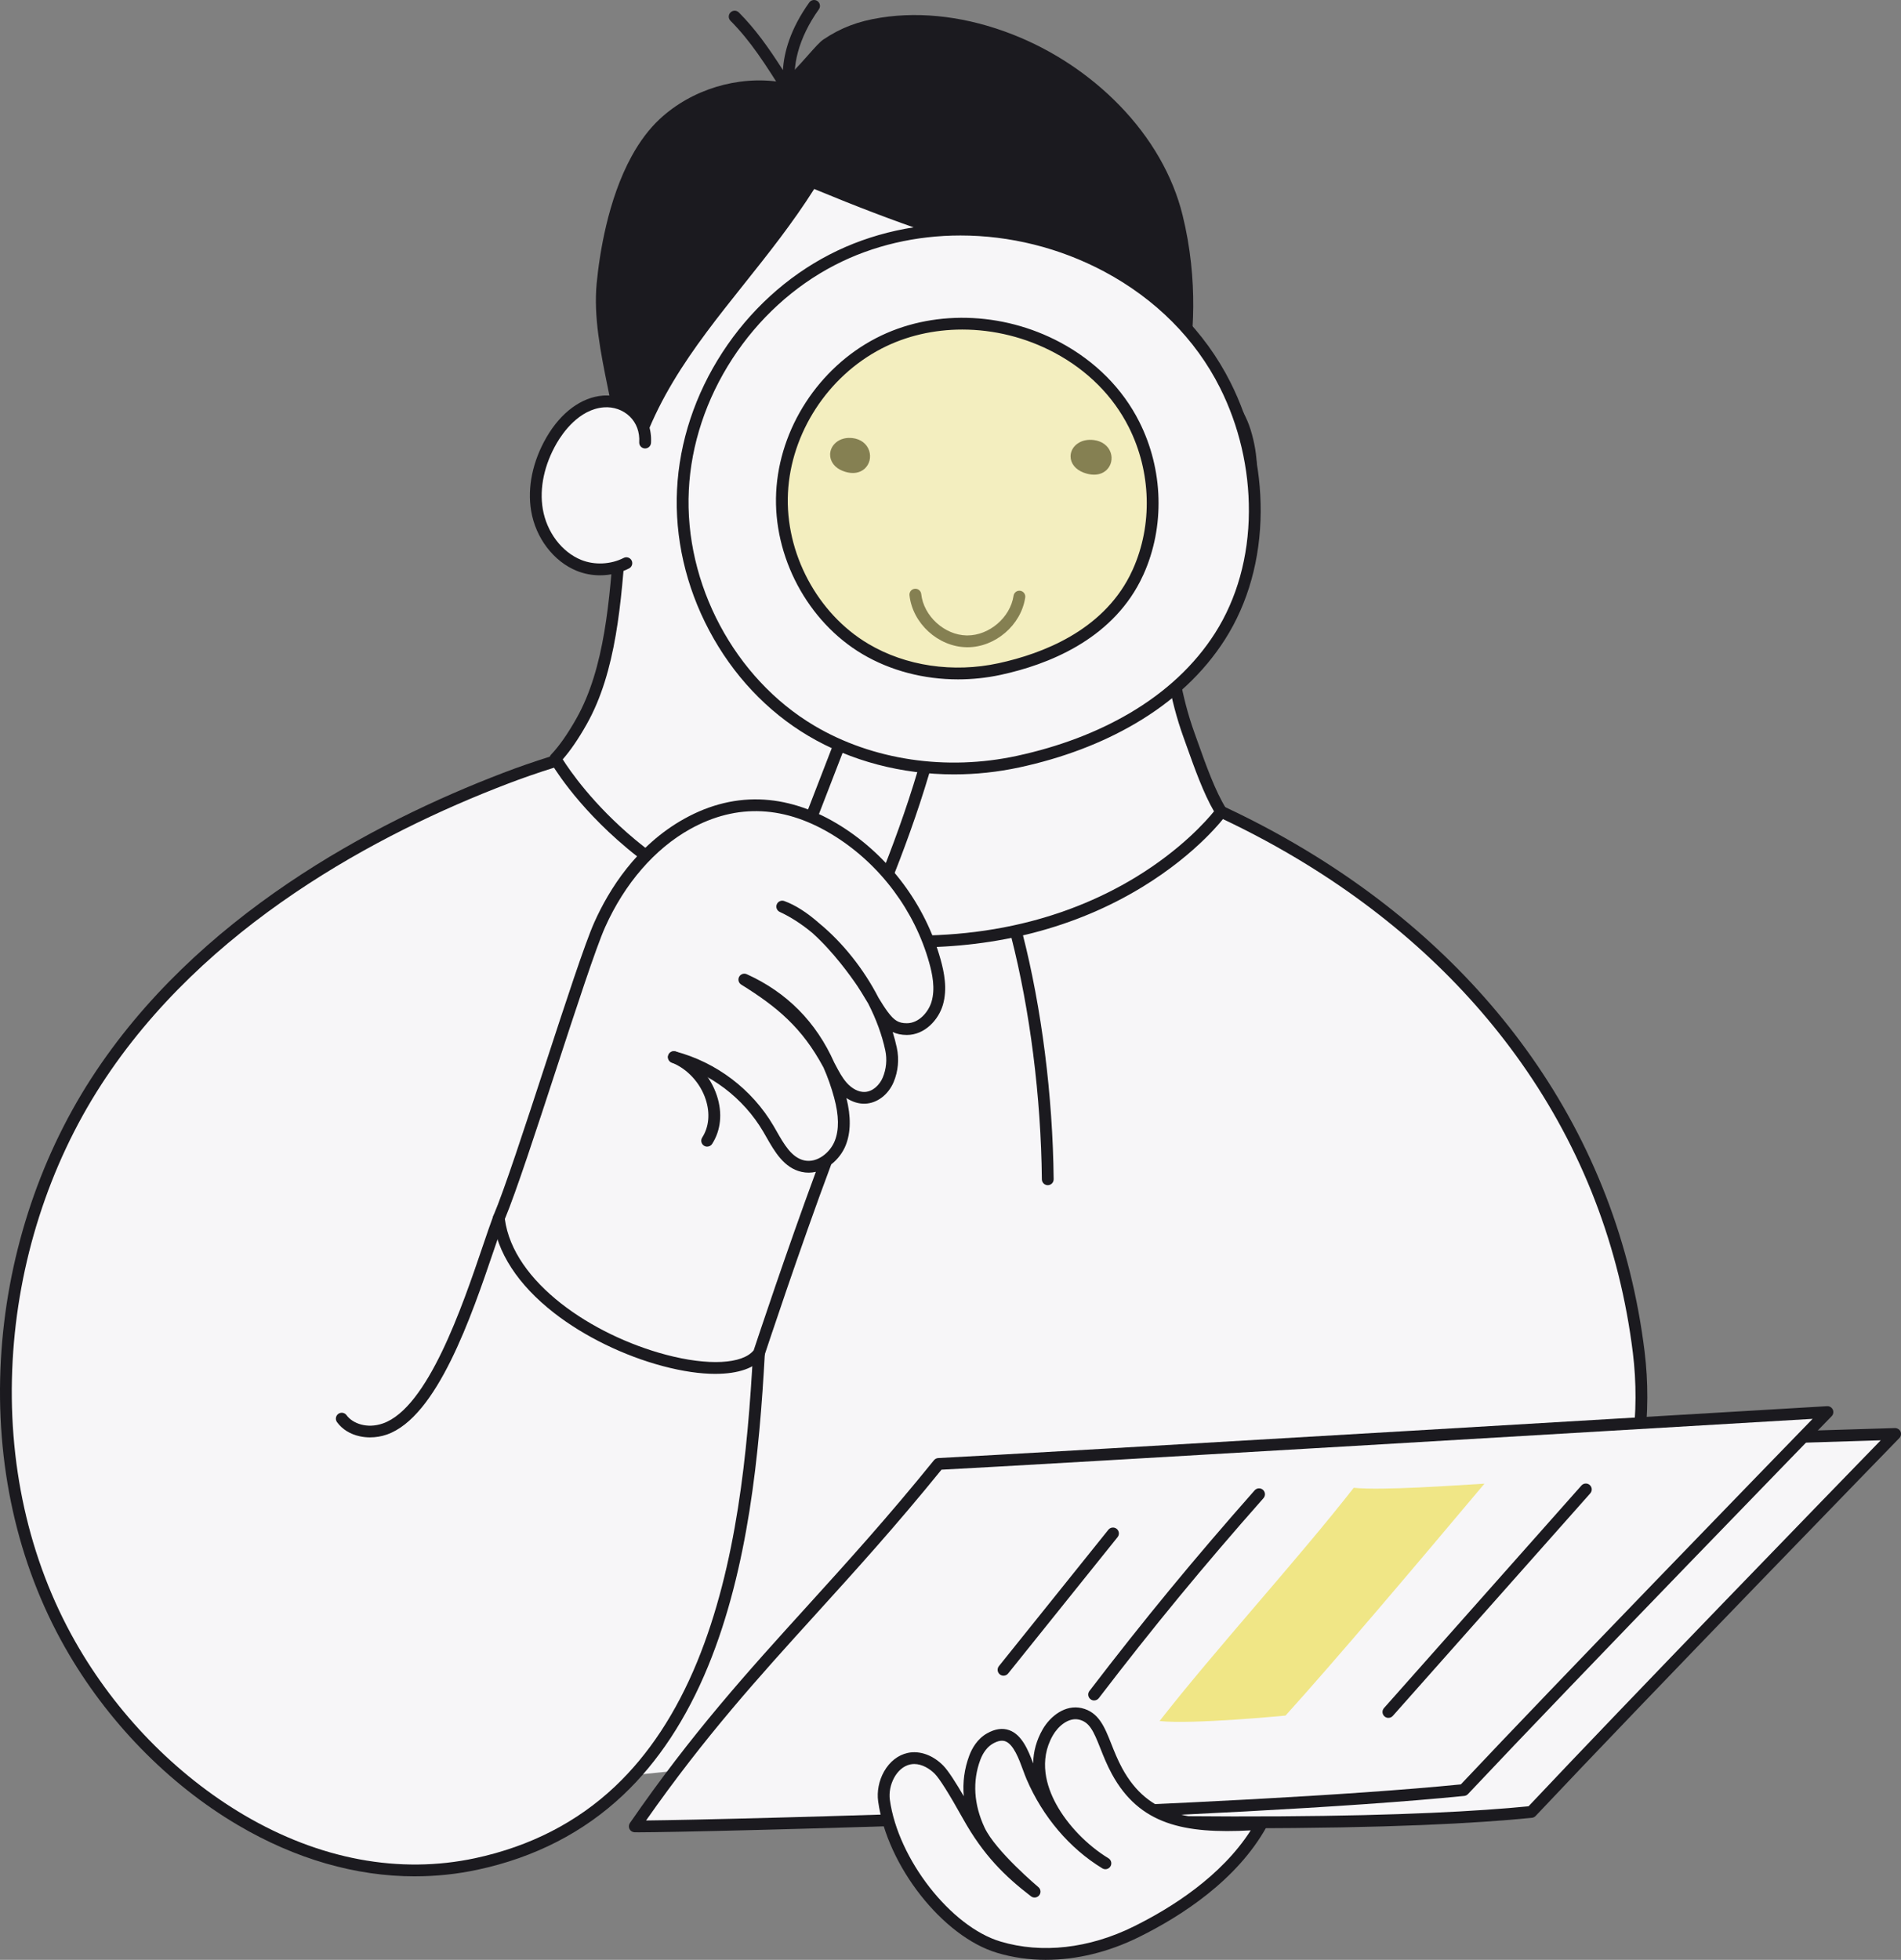<svg width="293" height="302" viewBox="0 0 293 302" fill="none" xmlns="http://www.w3.org/2000/svg">
<rect x="0" y="0" width="293" height="302" fill="#808080" stroke="none"/>
<g clip-path="url(#clip0_934_7185)">
<path d="M231.52 256.484C223.869 260.721 97.813 273.515 97.813 273.515C90.994 281.439 79.4 285.916 73.281 287.225C47.741 292.695 23.04 274.982 10.796 253.388C-4.229 226.89 -1.515 191.96 14.811 166.699C29.27 144.328 53.394 129.32 77.849 119.955C145.994 93.862 242.734 128.875 252.578 208.342C254.864 226.792 247.799 247.468 231.522 256.482L231.52 256.484Z" fill="#F7F6F8"/>
<path d="M63.952 289.135C54.827 289.135 45.549 286.469 36.67 281.239C25.895 274.891 16.424 265.16 10.005 253.837C2.662 240.889 -0.75 225.569 0.138 209.53C0.562 201.856 1.969 194.241 4.315 186.899C6.682 179.495 9.956 172.533 14.043 166.207C30.222 141.172 57.493 126.775 77.52 119.108C96.573 111.813 118.285 109.088 140.313 111.229C162.17 113.352 183.164 120.138 201.024 130.852C215.337 139.438 227.093 150.17 235.965 162.751C245.525 176.306 251.416 191.607 253.476 208.231C254.651 217.725 253.363 227.692 249.849 236.294C246.022 245.659 239.836 252.916 231.96 257.277C231.519 257.52 230.966 257.362 230.722 256.922C230.478 256.482 230.637 255.93 231.077 255.686C238.588 251.527 244.497 244.583 248.164 235.605C251.563 227.285 252.808 217.641 251.671 208.451C249.649 192.127 243.865 177.103 234.478 163.794C225.752 151.423 214.181 140.861 200.086 132.407C182.456 121.831 161.726 115.132 140.137 113.034C118.385 110.92 96.96 113.607 78.17 120.802C58.395 128.373 31.483 142.568 15.57 167.19C11.569 173.382 8.364 180.198 6.045 187.449C3.745 194.644 2.367 202.106 1.951 209.628C1.082 225.318 4.415 240.295 11.583 252.939C17.849 263.99 27.085 273.482 37.589 279.67C49.234 286.53 61.564 288.835 73.244 286.334C81.695 284.524 88.951 280.801 94.807 275.269C99.972 270.39 104.225 263.933 107.452 256.077C113.566 241.184 115.239 223.644 116.071 208.451C116.098 207.949 116.533 207.562 117.028 207.593C117.53 207.62 117.914 208.049 117.887 208.549C117.048 223.893 115.352 241.622 109.135 256.766C105.81 264.862 101.412 271.532 96.058 276.589C89.956 282.353 82.409 286.23 73.626 288.11C70.436 288.794 67.202 289.132 63.946 289.132L63.952 289.135Z" fill="#1B1A1F"/>
<path d="M161.493 182.63C160.995 182.63 160.589 182.231 160.583 181.731C160.445 168.997 158.762 155.703 155.841 144.299C155.717 143.811 156.01 143.317 156.496 143.193C156.984 143.07 157.479 143.362 157.602 143.848C160.558 155.391 162.261 168.837 162.401 181.711C162.407 182.212 162.005 182.623 161.501 182.629H161.492L161.493 182.63Z" fill="#1B1A1F"/>
<path d="M57.039 221.493C56.511 221.493 55.987 221.44 55.479 221.331C53.976 221.011 52.753 220.253 51.941 219.139C51.647 218.734 51.736 218.165 52.142 217.87C52.547 217.576 53.117 217.665 53.412 218.07C54.342 219.348 56.564 220.197 59.011 219.345C65.945 216.932 71.243 201.336 74.409 192.018C75.025 190.205 75.558 188.638 76.024 187.389C76.2 186.919 76.724 186.681 77.194 186.855C77.665 187.031 77.903 187.555 77.729 188.024C77.272 189.247 76.744 190.801 76.133 192.601C72.648 202.857 67.383 218.357 59.61 221.061C58.788 221.348 57.909 221.491 57.039 221.491V221.493Z" fill="#1B1A1F"/>
<path d="M292.09 220.966C292.09 220.966 253.071 261.089 236.02 279.21C198.882 282.942 121.049 279.008 116.51 278.876C132.31 255.981 137.405 247.493 155.327 225.345C167.726 224.745 292.09 220.966 292.09 220.966Z" fill="#F7F6F8"/>
<path d="M191.536 281.721C173.636 281.721 150.268 281.233 119.798 279.921C118.066 279.846 116.921 279.797 116.483 279.785C116.15 279.776 115.848 279.585 115.698 279.287C115.547 278.99 115.571 278.634 115.76 278.359C118.905 273.802 121.671 269.75 124.11 266.177C134.172 251.436 140.245 242.54 154.62 224.774C154.784 224.573 155.024 224.451 155.284 224.438C167.55 223.845 290.82 220.095 292.063 220.057C292.429 220.054 292.775 220.261 292.924 220.599C293.073 220.937 293.002 221.333 292.744 221.599C292.354 222 253.535 261.923 236.683 279.832C236.532 279.992 236.33 280.092 236.111 280.114C227.62 280.968 213.811 281.721 191.536 281.721ZM118.195 278.032C118.672 278.052 119.232 278.076 119.877 278.105C187.656 281.028 220.195 279.855 235.591 278.339C250.614 262.385 282.456 229.579 289.874 221.944C273.178 222.453 169.02 225.636 155.779 226.236C141.633 243.732 135.589 252.589 125.615 267.202C123.418 270.419 120.96 274.022 118.197 278.034L118.195 278.032Z" fill="#1B1A1F"/>
<path d="M281.663 217.592C281.663 217.592 242.643 257.715 225.592 275.836C188.455 279.568 102.379 281.566 97.84 281.433C113.64 258.538 126.737 247.733 144.658 225.585C157.056 224.985 281.663 217.592 281.663 217.592Z" fill="#F7F6F8"/>
<path d="M98.412 282.348C98.142 282.348 97.942 282.346 97.813 282.342C97.48 282.333 97.178 282.142 97.028 281.844C96.877 281.548 96.901 281.192 97.09 280.917C106.635 267.085 115.265 257.577 124.401 247.51C130.512 240.775 136.832 233.811 143.95 225.014C144.114 224.813 144.354 224.691 144.614 224.678C156.867 224.085 280.363 216.76 281.608 216.685C281.978 216.663 282.332 216.872 282.489 217.214C282.645 217.556 282.576 217.958 282.314 218.227C281.925 218.628 243.105 258.551 226.253 276.46C226.102 276.62 225.9 276.72 225.682 276.742C189.983 280.33 107.251 282.349 98.412 282.349V282.348ZM145.109 226.472C138.065 235.159 131.804 242.056 125.749 248.729C116.974 258.4 108.666 267.554 99.58 280.523C112.665 280.394 190.533 278.407 225.161 274.964C240.141 259.056 271.837 226.399 279.377 218.637C262.363 219.646 158.341 225.807 145.109 226.472Z" fill="#1B1A1F"/>
<path d="M213.993 264.715C213.779 264.715 213.564 264.639 213.391 264.486C213.014 264.153 212.98 263.579 213.313 263.203L243.744 228.91C244.077 228.535 244.653 228.499 245.029 228.832C245.406 229.164 245.441 229.739 245.108 230.115L214.676 264.408C214.496 264.611 214.246 264.713 213.995 264.713L213.993 264.715Z" fill="#1B1A1F"/>
<path d="M168.635 262.03C168.442 262.03 168.247 261.97 168.083 261.843C167.685 261.538 167.608 260.967 167.914 260.569C176.362 249.538 183.976 240.293 193.376 229.653C193.709 229.277 194.284 229.241 194.661 229.573C195.037 229.906 195.074 230.48 194.741 230.857C185.37 241.462 177.78 250.678 169.361 261.672C169.182 261.907 168.911 262.028 168.637 262.028L168.635 262.03Z" fill="#1B1A1F"/>
<path d="M154.672 258.216C154.472 258.216 154.271 258.151 154.104 258.016C153.713 257.702 153.649 257.129 153.964 256.738L170.832 235.725C171.147 235.334 171.72 235.27 172.112 235.585C172.503 235.899 172.567 236.472 172.252 236.863L155.383 257.876C155.203 258.1 154.939 258.216 154.674 258.216H154.672Z" fill="#1B1A1F"/>
<path d="M228.798 228.625C224.063 228.895 213.175 229.702 208.645 229.264C200.113 240.206 187.256 254.263 178.723 265.204C183.858 265.751 198.139 264.357 198.139 264.357C205.871 255.806 218.359 241.047 228.798 228.626V228.625Z" fill="#F0E686"/>
<path d="M194.438 281.037C183.577 281.81 176.468 280.808 172.173 272.935C169.859 268.691 169.688 264.828 166.499 264.095C164.49 263.635 162.515 265.162 161.489 266.947C157.181 274.444 164.133 283.329 170.37 287.123C165.305 284.042 161.387 279.228 159.056 273.808C157.928 271.183 156.757 265.531 152.588 267.885C151.467 268.518 150.695 269.649 150.242 270.852C148.841 274.586 149.254 278.445 150.925 282.01C152.723 285.845 159.454 291.488 159.454 291.488C155.4 288.368 152.268 285.278 149.199 279.779C148.368 278.289 145.922 273.91 144.724 272.695C143.525 271.481 141.789 270.643 140.118 270.997C137.458 271.563 135.874 274.76 136.248 277.451C137.583 287.11 146.02 297.684 153.948 300.051C160.979 302.151 168.532 300.935 175.113 297.69C181.691 294.445 190.014 289.021 194.436 281.035L194.438 281.037Z" fill="#F7F6F8"/>
<path d="M161.224 302C158.635 302 156.103 301.644 153.69 300.924C145.293 298.417 136.723 287.509 135.349 277.578C135.138 276.051 135.47 274.375 136.256 272.983C137.122 271.45 138.427 270.43 139.932 270.11C141.754 269.723 143.788 270.452 145.375 272.059C146.176 272.87 147.395 274.815 148.545 276.785C148.358 274.649 148.638 272.543 149.391 270.534C149.801 269.441 150.611 267.958 152.141 267.095C153.379 266.397 154.534 266.237 155.577 266.618C157.512 267.329 158.484 269.694 159.239 271.732C159.273 269.89 159.761 268.131 160.7 266.495C161.878 264.444 164.191 262.634 166.702 263.208C169.341 263.814 170.245 266.099 171.292 268.743C171.747 269.892 172.262 271.194 172.973 272.499C177.013 279.907 183.61 280.895 194.373 280.128C194.706 280.105 195.025 280.265 195.205 280.546C195.385 280.828 195.396 281.184 195.234 281.475C190.633 289.781 181.973 295.32 175.517 298.504C170.824 300.82 165.932 301.998 161.224 301.998V302ZM140.913 271.825C140.713 271.825 140.512 271.845 140.31 271.886C138.136 272.348 136.849 275.14 137.151 277.327C138.416 286.478 146.547 296.894 154.21 299.181C160.569 301.078 167.85 300.26 174.711 296.876C180.544 293.998 188.231 289.148 192.773 282.052C182.491 282.606 175.628 281.168 171.375 273.37C170.611 271.966 170.074 270.61 169.601 269.414C168.551 266.758 167.927 265.355 166.298 264.982C164.702 264.617 163.097 265.98 162.282 267.402C160.045 271.296 161.317 275.309 162.778 277.991C164.538 281.221 167.556 284.346 170.848 286.349C171.277 286.611 171.414 287.169 171.152 287.598C170.891 288.027 170.331 288.163 169.901 287.901C164.86 284.835 160.713 279.957 158.225 274.168C158.043 273.744 157.867 273.261 157.677 272.75C157.064 271.079 156.223 268.792 154.953 268.325C154.429 268.133 153.803 268.247 153.04 268.678C152.218 269.142 151.528 270.029 151.099 271.172C149.863 274.464 150.09 278.078 151.754 281.626C153.446 285.234 159.979 290.739 160.045 290.793C160.423 291.111 160.48 291.673 160.169 292.058C159.858 292.444 159.297 292.511 158.904 292.209C154.902 289.13 151.584 285.914 148.409 280.223C146.278 276.404 144.82 274.086 144.079 273.335C143.317 272.563 142.136 271.825 140.913 271.825Z" fill="#1B1A1F"/>
<path d="M188.217 125.09C186.26 121.989 184.602 116.997 183.265 113.289C174.013 87.638 187.307 57.948 173.343 33.789C159.969 10.651 129.16 3.716 111.873 26.829C102.69 39.11 98.914 55.434 96.712 70.76C94.921 83.225 95.911 100.043 89.627 111.171C88.575 113.033 87.158 115.271 85.603 116.901C85.603 116.901 99.99 142.458 135.24 144.882C172.071 147.416 188.217 125.088 188.217 125.088V125.09Z" fill="#F7F6F8"/>
<path d="M140.971 145.993C139.062 145.993 137.13 145.926 135.177 145.791C127.033 145.231 119.319 143.392 112.25 140.323C106.591 137.867 101.331 134.623 96.618 130.682C88.579 123.959 84.96 117.615 84.809 117.348C84.612 117.001 84.667 116.565 84.943 116.276C86.175 114.981 87.484 113.114 88.834 110.726C93.213 102.971 93.975 92.45 94.71 82.274C95.009 78.144 95.291 74.243 95.811 70.632C97.786 56.892 101.313 39.432 111.144 26.287C118.68 16.209 129.282 11.04 141.008 11.732C147.432 12.11 153.876 14.279 159.647 18.004C165.512 21.788 170.521 27.091 174.131 33.337C181.902 46.779 181.367 62.078 180.852 76.873C180.43 88.994 179.991 101.53 184.122 112.982C184.288 113.442 184.459 113.92 184.634 114.412C185.833 117.781 187.327 121.974 188.989 124.607C189.187 124.921 189.174 125.323 188.956 125.623C188.787 125.857 184.712 131.414 176.015 136.713C170.921 139.816 165.294 142.181 159.285 143.739C153.51 145.237 147.372 145.991 140.971 145.991V145.993ZM86.734 117.012C87.795 118.693 91.382 123.945 97.848 129.338C102.425 133.156 107.531 136.299 113.024 138.676C119.888 141.648 127.384 143.434 135.303 143.977C143.605 144.548 151.519 143.877 158.828 141.981C164.662 140.467 170.127 138.173 175.067 135.163C182.026 130.922 185.957 126.455 187.114 125.027C185.485 122.233 184.069 118.257 182.917 115.023C182.743 114.532 182.574 114.056 182.408 113.6C178.159 101.817 178.603 89.105 179.03 76.811C179.285 69.498 179.549 61.936 178.795 54.758C177.957 46.774 175.915 40.064 172.552 34.246C165.6 22.219 153.472 14.288 140.899 13.546C129.807 12.892 119.757 17.804 112.6 27.374C103.014 40.192 99.555 57.363 97.609 70.891C97.1 74.439 96.82 78.309 96.523 82.406C95.771 92.782 94.996 103.511 90.416 111.62C89.16 113.845 87.922 115.656 86.73 117.014L86.734 117.012Z" fill="#1B1A1F"/>
<path d="M166.691 71.645C165.1 70.543 166.099 68.433 168.458 68.711C171.53 69.071 170.877 73.335 167.319 71.97C167.077 71.878 166.867 71.767 166.691 71.645Z" fill="#1B1A1F"/>
<path d="M168.621 73.145C168.113 73.145 167.564 73.035 166.992 72.817C166.688 72.701 166.414 72.558 166.172 72.39C165.16 71.689 164.761 70.563 165.156 69.522C165.538 68.513 166.738 67.591 168.563 67.806C169.848 67.957 170.831 68.687 171.191 69.76C171.507 70.705 171.26 71.747 170.561 72.416C170.057 72.899 169.386 73.145 168.619 73.145H168.621ZM168.048 69.594C167.384 69.594 166.971 69.873 166.86 70.167C166.732 70.503 167.025 70.769 167.211 70.898C167.333 70.981 167.478 71.058 167.646 71.121C168.379 71.403 169 71.396 169.305 71.103C169.498 70.918 169.562 70.618 169.467 70.338C169.335 69.944 168.929 69.68 168.354 69.611C168.246 69.598 168.144 69.593 168.048 69.593V69.594Z" fill="#1B1A1F"/>
<path d="M129.597 71.383C128.07 70.274 129.038 68.137 131.309 68.409C134.267 68.764 133.62 73.077 130.201 71.71C129.968 71.618 129.768 71.507 129.599 71.383H129.597Z" fill="#1B1A1F"/>
<path d="M131.443 72.885C130.948 72.885 130.413 72.776 129.862 72.556C129.567 72.437 129.298 72.29 129.061 72.119C128.071 71.4 127.698 70.254 128.111 69.2C128.501 68.207 129.673 67.3 131.416 67.508C132.659 67.657 133.611 68.384 133.964 69.456C134.286 70.438 134.028 71.512 133.302 72.19C132.81 72.65 132.168 72.885 131.443 72.885ZM130.923 69.294C130.308 69.294 129.922 69.564 129.806 69.862C129.696 70.138 129.813 70.416 130.131 70.647C130.244 70.729 130.381 70.803 130.537 70.865C131.212 71.136 131.767 71.134 132.057 70.863C132.264 70.669 132.337 70.331 132.235 70.022C132.106 69.627 131.738 69.376 131.201 69.311C131.105 69.3 131.012 69.294 130.925 69.294H130.923Z" fill="#1B1A1F"/>
<path d="M149.106 99.734C149.055 99.734 149.002 99.734 148.951 99.734C144.589 99.652 140.654 96.06 140.179 91.728C140.125 91.228 140.485 90.781 140.985 90.726C141.484 90.674 141.934 91.032 141.988 91.532C142.359 94.929 145.564 97.854 148.984 97.918C149.022 97.918 149.062 97.918 149.1 97.918C152.48 97.918 155.723 95.142 156.218 91.801C156.291 91.304 156.751 90.963 157.251 91.035C157.748 91.108 158.092 91.572 158.018 92.068C157.386 96.327 153.406 99.737 149.104 99.737L149.106 99.734Z" fill="#1B1A1F"/>
<path d="M98.156 24.506C94.971 30.314 93.448 37.794 92.874 43.724C91.846 54.334 97.786 66.431 96.045 76.471C99.591 56.048 114.656 44.863 125.132 27.985C136.333 32.653 147.134 36.638 158.846 39.441C171.809 42.54 181.394 54.254 178.898 68.246C178.898 68.246 186.172 52.722 181.378 33.333C178.317 20.956 167.644 10.821 155.774 6.168C149.518 3.716 142.599 2.568 135.914 3.617C132.617 4.134 130.08 5.055 127.405 6.851C126.178 7.675 121.654 13.779 120.274 13.557C113.879 12.525 107.053 14.593 102.312 19.001C100.685 20.514 99.311 22.401 98.156 24.508V24.506Z" fill="#1B1A1F"/>
<path d="M96.044 77.38C95.993 77.38 95.94 77.376 95.887 77.367C95.392 77.282 95.061 76.811 95.147 76.317C95.147 76.317 95.147 76.315 95.147 76.313C96.026 71.247 94.89 65.672 93.687 59.769C92.593 54.401 91.463 48.85 91.967 43.636C92.395 39.219 93.663 30.803 97.356 24.07C98.621 21.763 100.08 19.832 101.691 18.336C106.59 13.781 113.727 11.605 120.339 12.646C121.092 12.399 123.333 9.871 124.419 8.644C125.657 7.246 126.383 6.439 126.896 6.095C129.6 4.279 132.256 3.268 135.772 2.718C142.174 1.714 149.204 2.614 156.105 5.321C162.265 7.737 167.945 11.505 172.531 16.22C177.401 21.228 180.766 27.069 182.26 33.115C184.777 43.291 183.958 52.391 182.828 58.231C181.601 64.574 179.796 68.467 179.721 68.629C179.528 69.042 179.057 69.249 178.622 69.111C178.187 68.973 177.921 68.535 178.001 68.086C179.132 61.745 177.688 55.426 173.934 50.295C170.325 45.361 164.893 41.822 158.634 40.324C148.527 37.907 138.58 34.545 125.493 29.121C122.15 34.404 118.363 39.155 114.696 43.756C106.774 53.698 99.29 63.089 96.939 76.627C96.863 77.069 96.479 77.382 96.044 77.382V77.38ZM117.014 14.206C111.871 14.206 106.685 16.175 102.93 19.667C101.462 21.032 100.124 22.808 98.952 24.944C95.416 31.392 94.193 39.533 93.778 43.813C93.299 48.753 94.402 54.17 95.469 59.407C96.102 62.512 96.745 65.674 97.065 68.769C100.493 58.657 106.736 50.824 113.271 42.624C117.056 37.874 120.971 32.962 124.355 27.507C124.59 27.127 125.067 26.976 125.478 27.147C138.823 32.708 148.864 36.12 159.055 38.557C165.734 40.155 171.537 43.942 175.401 49.222C178.153 52.985 179.754 57.335 180.116 61.882C180.44 60.68 180.764 59.32 181.052 57.826C182.138 52.176 182.922 43.38 180.493 33.551C179.075 27.82 175.87 22.264 171.224 17.487C166.818 12.957 161.359 9.334 155.439 7.013C148.838 4.425 142.134 3.561 136.052 4.514C132.771 5.028 130.412 5.922 127.91 7.604C127.566 7.835 126.618 8.905 125.78 9.849C122.874 13.128 121.367 14.652 120.128 14.453C119.1 14.288 118.057 14.206 117.014 14.206Z" fill="#1B1A1F"/>
<path d="M121.846 15.286C121.538 15.286 121.244 15.13 121.073 14.857C117.944 9.825 115.664 6.295 112.588 3.199C112.233 2.843 112.237 2.267 112.594 1.914C112.95 1.562 113.526 1.563 113.88 1.92C116.405 4.461 118.388 7.235 120.672 10.801C120.836 8.078 121.799 4.486 124.73 0.382C125.022 -0.027 125.591 -0.122 125.999 0.169C126.408 0.46 126.503 1.029 126.212 1.436C123.134 5.743 121.868 10.385 122.734 14.174C122.832 14.606 122.605 15.048 122.194 15.217C122.081 15.262 121.964 15.286 121.848 15.286H121.846Z" fill="#1B1A1F"/>
<path d="M99.431 68.197C100.372 64.879 96.421 61.596 92.979 61.869C89.538 62.143 86.75 64.854 85.021 67.837C83.148 71.069 82.144 74.899 82.763 78.582C83.381 82.265 85.782 85.728 89.249 87.125C91.574 88.063 96.77 86.976 98.978 85.847L99.433 68.195L99.431 68.197Z" fill="#F7F6F8"/>
<path d="M92.498 88.654C91.269 88.654 90.045 88.427 88.907 87.969C85.329 86.525 82.565 82.901 81.866 78.733C81.255 75.101 82.097 71.069 84.234 67.38C86.447 63.563 89.608 61.224 92.907 60.962C94.947 60.8 96.933 61.505 98.356 62.9C99.759 64.274 100.463 66.173 100.34 68.249C100.309 68.751 99.877 69.131 99.377 69.102C98.875 69.073 98.493 68.642 98.523 68.14C98.615 66.597 98.103 65.195 97.082 64.196C96.036 63.17 94.565 62.652 93.053 62.772C89.226 63.078 86.713 66.733 85.808 68.291C83.883 71.614 83.118 75.215 83.659 78.431C84.257 81.988 86.583 85.069 89.588 86.282C91.635 87.107 94.141 86.989 96.127 85.973C96.574 85.744 97.122 85.92 97.352 86.367C97.581 86.814 97.404 87.362 96.957 87.591C95.577 88.296 94.036 88.652 92.496 88.652L92.498 88.654Z" fill="#1B1A1F"/>
<path d="M185.178 59.022C188.354 59.286 190.849 63.16 191.875 66.446C192.987 70.005 193.222 73.952 192.041 77.386C190.86 80.821 188.134 83.641 184.814 84.215C182.286 84.653 180.774 83.497 178.665 82.474C176.763 81.55 175.2 81.101 174.61 78.724C174.064 76.524 173.04 73.77 173.6 71.643C174.326 68.889 177.194 58.359 185.18 59.024L185.178 59.022Z" fill="#F7F6F8"/>
<path d="M183.644 85.224C181.553 85.224 179.434 84.402 177.78 82.912C177.407 82.576 177.378 82.001 177.715 81.628C178.051 81.256 178.626 81.227 179 81.563C180.57 82.979 182.739 83.653 184.659 83.321C187.489 82.832 190.048 80.387 191.182 77.093C192.217 74.081 192.155 70.398 191.007 66.721C189.715 62.578 186.859 60.24 184.756 59.82C183.687 59.608 182.699 59.82 181.813 60.453C180.443 61.433 179.444 63.374 179.141 65.646C179.076 66.144 178.617 66.493 178.121 66.428C177.622 66.362 177.272 65.904 177.338 65.408C177.709 62.605 178.954 60.26 180.754 58.975C182.046 58.051 183.553 57.728 185.112 58.039C188.863 58.788 191.648 62.667 192.745 66.181C194.006 70.225 194.063 74.31 192.903 77.686C191.558 81.597 188.445 84.513 184.97 85.115C184.534 85.191 184.09 85.228 183.644 85.228V85.224Z" fill="#1B1A1F"/>
<path d="M132.518 106.983C131.992 108.015 131.564 109.11 131.147 110.191L117.296 146C114.801 152.452 112.172 158.868 109.58 165.287C113.673 166.867 117.83 168.277 121.973 169.726C125.435 162.328 129.87 150.981 131.548 147.216C136.279 136.589 140.649 125.748 143.593 114.476C143.963 113.06 144.305 111.607 144.42 110.155C140.503 108.953 136.465 108.108 132.518 106.985V106.983Z" fill="#F7F6F8"/>
<path d="M121.973 170.633C121.873 170.633 121.771 170.617 121.673 170.582C120.916 170.317 120.157 170.053 119.4 169.79C116.063 168.628 112.612 167.428 109.253 166.132C109.025 166.045 108.843 165.869 108.745 165.647C108.648 165.423 108.645 165.171 108.736 164.945C109.289 163.573 109.846 162.2 110.401 160.828C112.41 155.867 114.487 150.737 116.447 145.671L130.297 109.862C130.694 108.837 131.144 107.675 131.706 106.57C131.904 106.183 132.347 105.988 132.767 106.108C134.481 106.596 136.247 107.039 137.955 107.47C140.17 108.026 142.461 108.602 144.687 109.284C145.095 109.41 145.361 109.8 145.328 110.224C145.208 111.751 144.847 113.278 144.474 114.703C141.271 126.964 136.329 138.716 132.379 147.583C131.786 148.914 130.825 151.25 129.713 153.955C127.628 159.023 125.034 165.329 122.798 170.11C122.645 170.437 122.317 170.633 121.973 170.633ZM110.772 164.767C113.831 165.927 116.963 167.017 119.999 168.074C120.498 168.248 120.996 168.421 121.495 168.595C123.631 163.954 126.059 158.054 128.03 153.264C129.147 150.546 130.114 148.2 130.716 146.845C134.636 138.042 139.542 126.379 142.713 114.245C143.002 113.134 143.286 111.962 143.435 110.807C141.477 110.229 139.464 109.724 137.511 109.233C136.032 108.862 134.509 108.479 133.005 108.064C132.625 108.892 132.294 109.746 131.995 110.518L118.144 146.327C116.181 151.406 114.101 156.543 112.088 161.51C111.648 162.597 111.209 163.682 110.77 164.767H110.772Z" fill="#1B1A1F"/>
<path opacity="0.5" d="M174.922 89.172C170.845 97.103 162.617 101.244 154.097 103.089C147.109 104.603 139.523 103.647 133.374 100.001C125.143 95.12 120.06 85.453 120.537 75.904C121.014 66.355 126.954 57.306 135.45 52.907C144.031 48.464 154.597 49.075 162.996 53.569C167.977 56.232 172.195 60.26 174.787 65.41C178.305 72.395 178.64 80.968 175.422 88.129C175.262 88.485 175.094 88.832 174.92 89.174L174.922 89.172Z" fill="#F0E686"/>
<path d="M170.668 41.071C157.729 34.151 141.452 33.209 128.234 40.053C115.144 46.832 105.994 60.771 105.261 75.48C104.525 90.19 112.356 105.083 125.037 112.602C134.508 118.217 146.195 119.691 156.959 117.359C169.067 114.736 181.222 108.759 188.055 98.032C195.311 86.643 194.801 71.158 188.836 59.311C184.843 51.38 178.344 45.174 170.672 41.071H170.668ZM174.923 89.172C170.847 97.103 162.619 101.244 154.098 103.089C147.11 104.603 139.525 103.647 133.376 100.001C125.144 95.12 120.061 85.453 120.538 75.904C121.015 66.355 126.955 57.306 135.452 52.907C144.033 48.464 154.599 49.075 162.998 53.569C167.979 56.232 172.197 60.26 174.788 65.41C178.306 72.395 178.641 80.968 175.424 88.129C175.263 88.485 175.096 88.832 174.921 89.174L174.923 89.172Z" fill="#F7F6F8"/>
<path d="M147.042 119.329C139.013 119.329 131.166 117.293 124.571 113.383C118.223 109.62 112.947 104.011 109.313 97.163C105.697 90.35 103.981 82.837 104.35 75.435C104.718 68.078 107.138 60.769 111.349 54.298C115.539 47.859 121.233 42.655 127.814 39.246C140.778 32.533 157.363 32.926 171.095 40.27C179.303 44.66 185.716 51.102 189.643 58.904C192.73 65.034 194.342 71.93 194.308 78.849C194.271 86.138 192.373 92.94 188.817 98.521C185.529 103.682 180.861 108.055 174.939 111.518C169.763 114.547 163.776 116.81 157.146 118.246C153.798 118.971 150.402 119.329 147.039 119.329H147.042ZM148.039 36.287C141.233 36.287 134.551 37.805 128.652 40.859C122.35 44.121 116.894 49.111 112.876 55.286C108.84 61.491 106.519 68.489 106.168 75.524C105.447 89.95 113.216 104.534 125.499 111.818C134.467 117.135 145.861 118.831 156.764 116.468C163.206 115.072 169.012 112.878 174.022 109.948C179.691 106.632 184.153 102.458 187.283 97.543C190.653 92.251 192.455 85.784 192.49 78.838C192.522 72.205 190.977 65.593 188.02 59.718C184.262 52.254 178.113 46.083 170.238 41.871C163.29 38.156 155.588 36.287 148.039 36.287ZM147.663 104.689C142.392 104.689 137.242 103.353 132.911 100.784C124.472 95.78 119.135 85.764 119.63 75.86C120.121 66.017 126.168 56.692 135.033 52.102C143.541 47.697 154.422 47.952 163.426 52.769C168.811 55.65 173.023 59.88 175.601 65.003C179.312 72.372 179.556 81.156 176.255 88.501C176.091 88.867 175.914 89.234 175.731 89.588C171.072 98.652 161.499 102.417 154.289 103.98C152.094 104.456 149.867 104.689 147.661 104.689H147.663ZM148.309 50.782C143.941 50.782 139.654 51.756 135.872 53.714C127.57 58.013 121.908 66.74 121.448 75.949C120.985 85.198 125.966 94.551 133.841 99.219C139.593 102.631 146.908 103.718 153.905 102.2C160.731 100.721 169.78 97.189 174.113 88.756C174.282 88.429 174.444 88.09 174.595 87.754C177.674 80.903 177.443 72.701 173.976 65.817C171.567 61.031 167.621 57.072 162.567 54.37C158.103 51.983 153.157 50.782 148.307 50.782H148.309Z" fill="#1B1A1F"/>
<path d="M129.193 128.098C121.806 123.447 113.838 122.541 105.895 126.971C99.811 130.363 95.285 136.129 92.439 142.483C89.591 148.836 78.629 183.103 76.877 187.706C77.869 199.827 105.209 216.911 116.981 208.501C119.458 201.129 123.111 190.567 127.355 178.859H127.351C128.301 178.186 129.078 177.217 129.504 176.139C130.406 173.86 130.083 171.278 129.442 168.912C128.981 167.214 128.412 165.6 127.729 164.074C128.354 165.24 128.936 166.445 129.811 167.436C130.703 168.446 131.973 169.224 133.322 169.166C134.918 169.097 136.283 167.85 136.9 166.379C137.517 164.909 137.671 163.226 137.338 161.666C136.801 159.15 135.853 156.614 134.609 154.189C135.094 154.991 135.584 155.774 136.059 156.414C137.109 157.83 138.01 158.576 139.775 158.576C141.974 158.576 143.837 156.7 144.454 154.593C145.071 152.486 144.687 150.217 144.097 148.101C141.815 139.909 136.394 132.632 129.193 128.098Z" fill="#F7F6F8"/>
<path d="M110.266 211.706C107.931 211.706 105.196 211.314 102.182 210.514C96.16 208.92 90.042 205.931 85.398 202.316C79.824 197.975 76.566 192.961 75.973 187.811C75.955 187.655 75.978 187.497 76.04 187.351C77.713 183.423 80.919 173.614 84.02 164.129C87.183 154.457 90.169 145.32 91.607 142.112C93.846 137.115 98.066 130.296 105.451 126.177C109.456 123.943 113.615 122.949 117.811 123.221C121.766 123.478 125.759 124.859 129.679 127.328C137.06 131.978 142.636 139.46 144.975 147.856C145.519 149.81 146.052 152.372 145.328 154.846C144.654 157.151 142.531 159.483 139.777 159.483C138.906 159.483 138.198 159.321 137.588 159.025C137.843 159.841 138.057 160.659 138.232 161.473C138.605 163.22 138.431 165.085 137.743 166.727C136.924 168.679 135.206 169.991 133.364 170.071C132.378 170.115 131.375 169.806 130.46 169.201C131.175 172.106 131.138 174.489 130.354 176.472C129.912 177.588 129.118 178.646 128.117 179.424C123.295 192.299 117.904 208.621 117.85 208.785C117.821 208.876 117.775 208.961 117.719 209.038C116.425 210.801 113.804 211.703 110.268 211.703L110.266 211.706ZM77.811 187.837C79.108 197.598 91.241 205.737 102.648 208.758C109.165 210.483 114.437 210.21 116.166 208.073C116.69 206.487 121.338 192.49 125.746 180.575C125.044 180.733 124.305 180.751 123.557 180.584C120.832 179.977 119.389 177.446 118.115 175.212C117.959 174.936 117.802 174.663 117.646 174.396C114.587 169.186 109.478 165.316 103.631 163.778C103.145 163.651 102.856 163.153 102.983 162.668C103.111 162.182 103.609 161.893 104.095 162.02C110.405 163.68 115.915 167.856 119.216 173.478C119.377 173.751 119.537 174.031 119.697 174.314C120.836 176.314 122.015 178.381 123.953 178.811C125.95 179.257 127.952 177.599 128.661 175.81C129.344 174.087 129.313 171.909 128.567 169.155C128.121 167.508 127.573 165.958 126.927 164.505C126.916 164.484 126.903 164.462 126.893 164.44C123.61 158.338 119.77 155.155 114.245 151.719C113.837 151.466 113.697 150.941 113.922 150.519C114.148 150.097 114.663 149.921 115.1 150.119C121.282 152.917 125.801 157.489 128.581 163.74C128.649 163.869 128.718 163.996 128.785 164.125C129.311 165.123 129.81 166.065 130.496 166.841C131.318 167.772 132.358 168.306 133.284 168.265C134.582 168.208 135.613 167.105 136.061 166.034C136.607 164.731 136.745 163.249 136.449 161.86C135.945 159.495 135.046 157.043 133.821 154.649C133.692 154.435 133.561 154.218 133.433 154.006C132.976 153.244 132.543 152.526 132.137 151.924C131.137 150.445 128.427 146.642 125.195 143.75C123.555 142.39 121.861 141.294 120.186 140.523C119.744 140.32 119.54 139.803 119.726 139.352C119.912 138.902 120.418 138.678 120.878 138.843C122.572 139.456 124.379 140.607 126.272 142.277C129.899 145.262 133.142 149.347 135.411 153.76C135.879 154.529 136.349 155.28 136.793 155.88C137.826 157.272 138.496 157.674 139.777 157.674C141.615 157.674 143.109 155.96 143.581 154.346C144.176 152.313 143.701 150.076 143.22 148.354C141 140.387 135.712 133.286 128.707 128.875C121.12 124.097 113.595 123.727 106.339 127.773C100.918 130.796 96.275 136.155 93.269 142.863C91.869 145.984 88.759 155.5 85.751 164.702C82.695 174.049 79.538 183.709 77.811 187.844V187.837Z" fill="#1B1A1F"/>
<path d="M108.995 176.688C108.827 176.688 108.658 176.643 108.505 176.545C108.081 176.274 107.958 175.712 108.229 175.289C109.275 173.653 109.468 171.573 108.775 169.433C107.941 166.867 105.932 164.685 103.532 163.74C103.064 163.556 102.835 163.028 103.018 162.56C103.202 162.093 103.732 161.864 104.2 162.048C107.137 163.204 109.495 165.754 110.507 168.872C111.372 171.537 111.108 174.163 109.765 176.267C109.592 176.537 109.297 176.686 108.997 176.686L108.995 176.688Z" fill="#1B1A1F"/>
</g>
<defs>
<clipPath id="clip0_934_7185">
<rect width="293" height="302" fill="white"/>
</clipPath>
</defs>
</svg>

